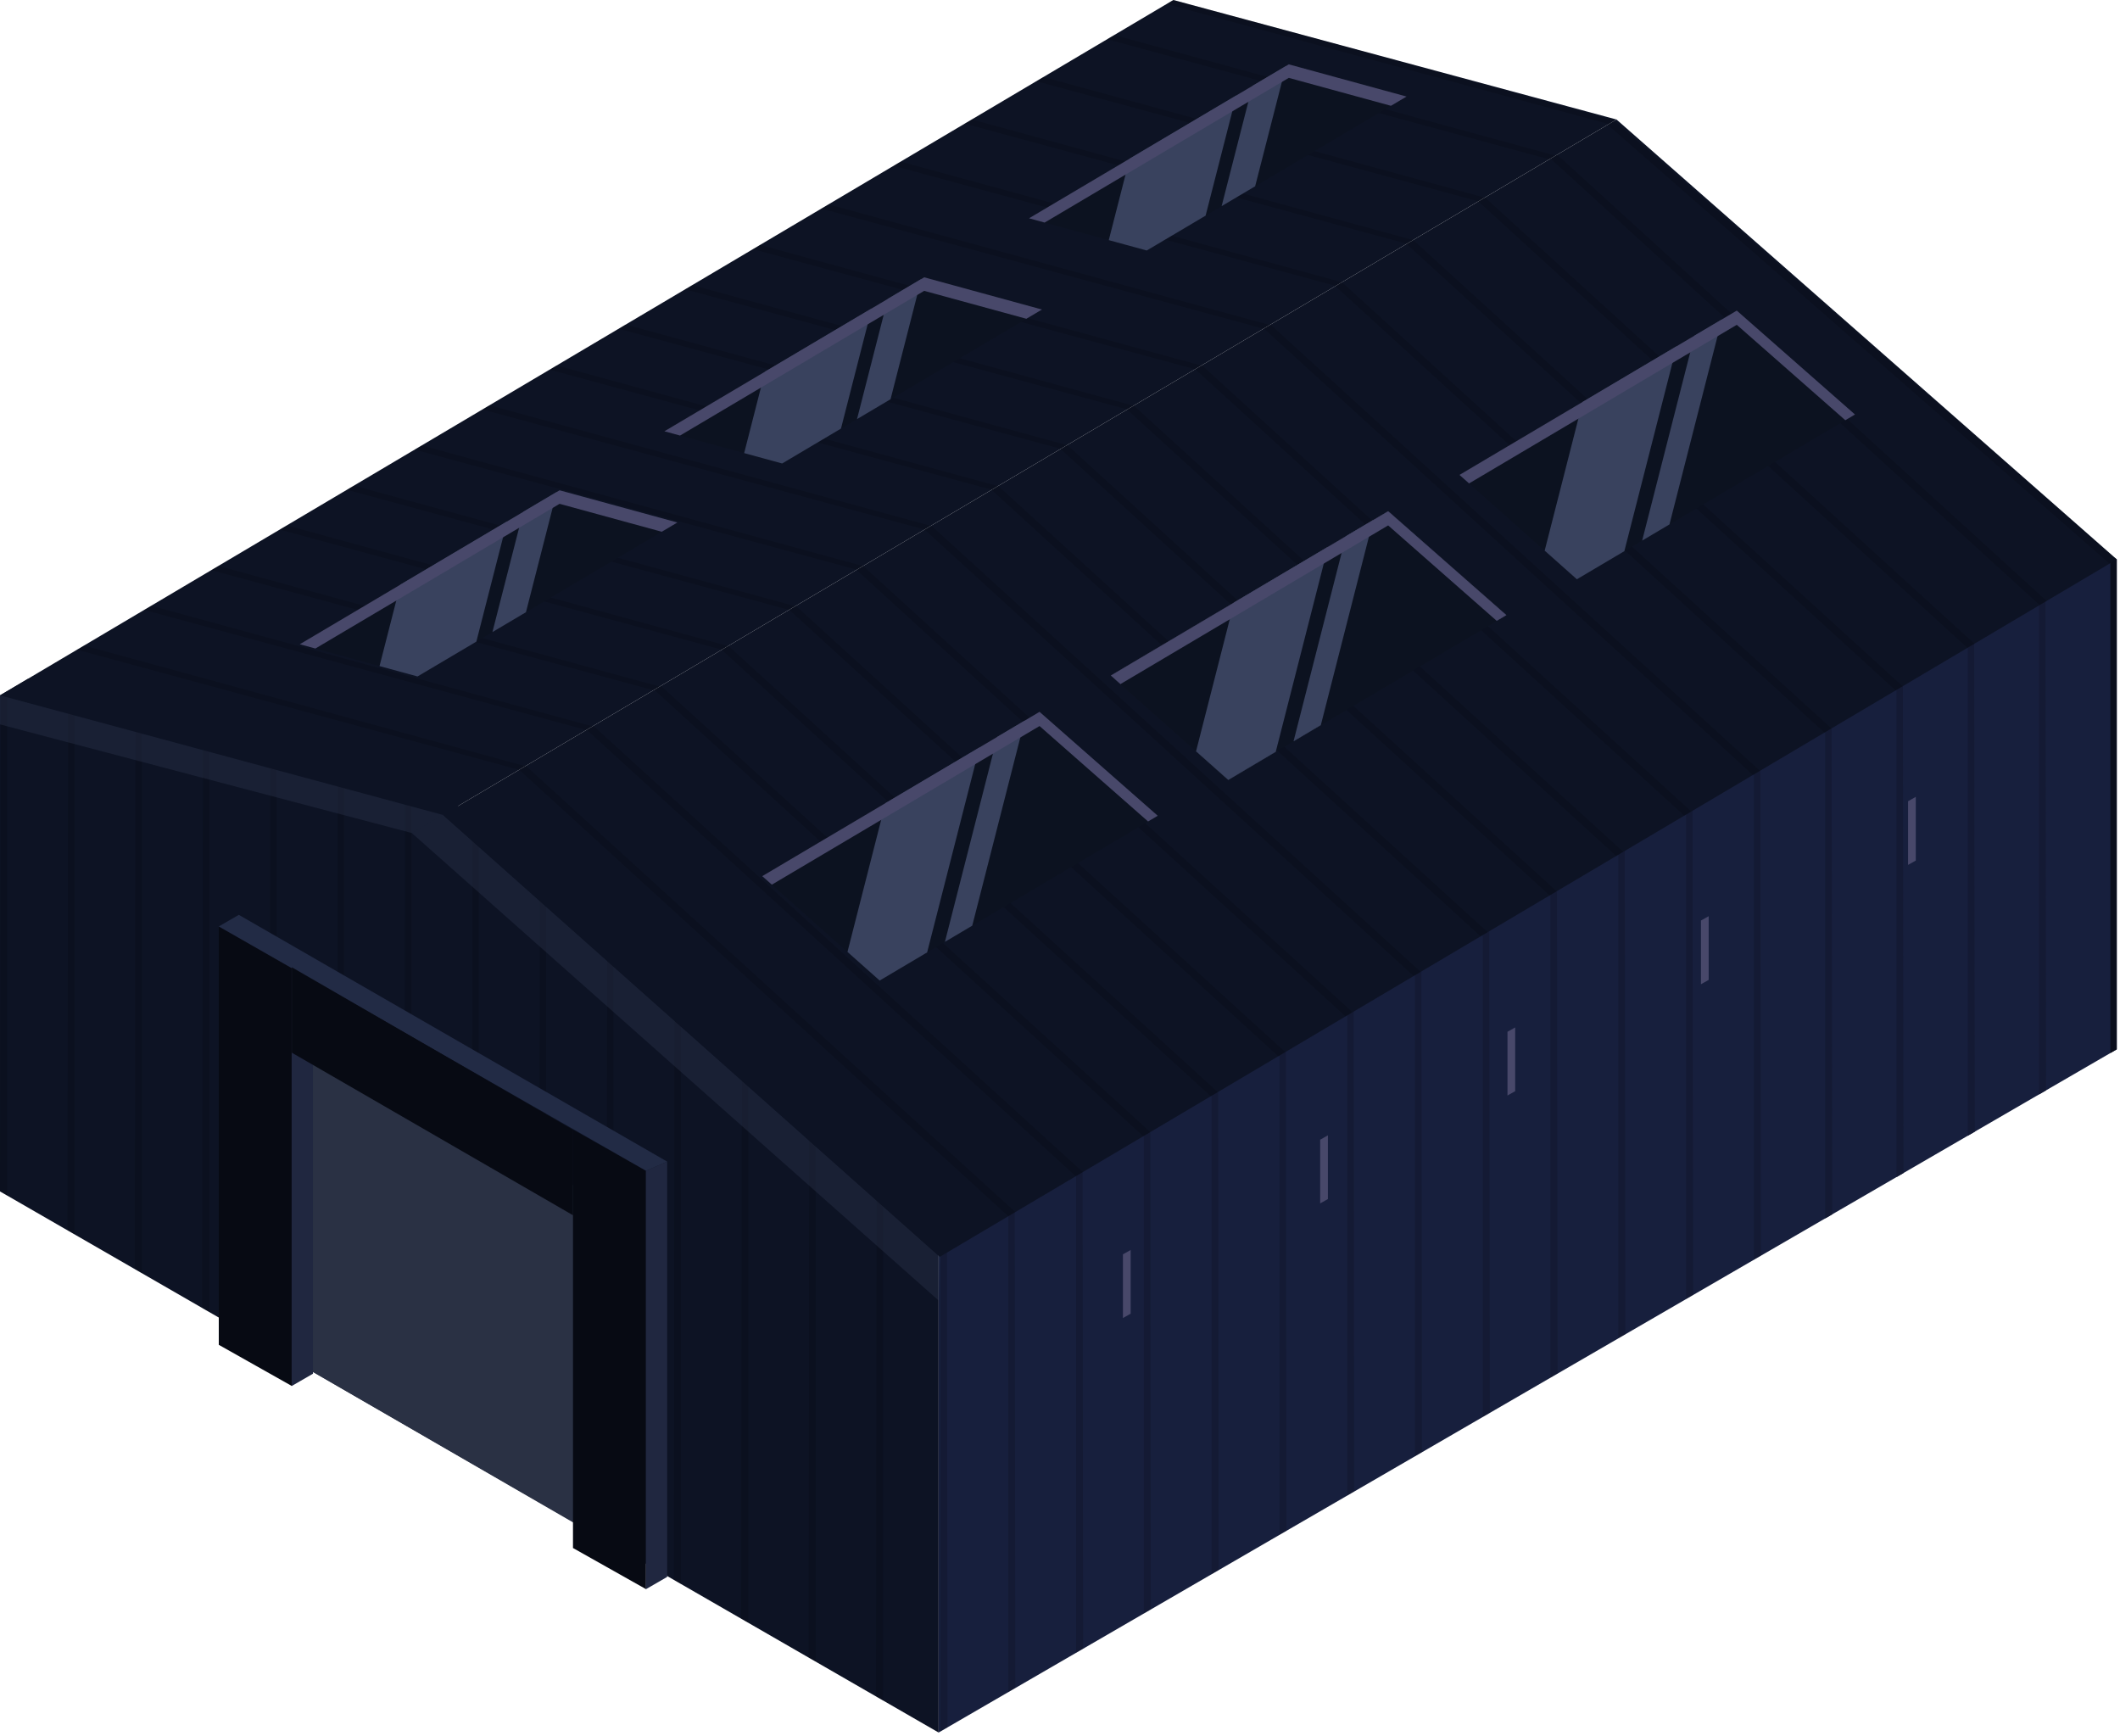 <?xml version="1.0" encoding="UTF-8"?> <svg xmlns="http://www.w3.org/2000/svg" width="287" height="235" viewBox="0 0 287 235" fill="none"> <path d="M3.775 91.892L0 94.126V161.278L127.068 234.525V164.072L60.686 107.993L3.775 91.892Z" fill="#0D1324"></path> <path d="M282.985 73.665L286.561 75.719V142.046L127.066 234.526V164.072L282.985 73.665Z" fill="#171F3D"></path> <path d="M46.57 103.999L45.716 103.757L45.612 187.569L46.57 188.124V103.999Z" fill="black" fill-opacity="0.15"></path> <path d="M73.931 119.184L73.078 118.463L72.987 203.353L73.931 203.898V119.184Z" fill="black" fill-opacity="0.15"></path> <path d="M55.691 106.579L54.843 106.342L54.743 192.835L55.691 193.38V106.579Z" fill="black" fill-opacity="0.15"></path> <path d="M37.446 101.417L36.592 101.176L36.492 182.313L37.446 182.863V101.417Z" fill="black" fill-opacity="0.15"></path> <path d="M28.324 98.837L27.471 98.595L27.371 177.056L28.324 177.606V98.837Z" fill="black" fill-opacity="0.15"></path> <path d="M19.205 96.256L18.346 96.014L18.251 171.795L19.205 172.345V96.256Z" fill="black" fill-opacity="0.15"></path> <path d="M9.128 166.539L10.082 167.089V93.675L9.223 93.434L9.128 166.539Z" fill="black" fill-opacity="0.15"></path> <path d="M63.87 198.096L64.813 198.637V111.48L63.965 110.763L63.87 198.096Z" fill="black" fill-opacity="0.15"></path> <path d="M119.54 157.715L118.667 156.975L118.596 229.644L119.54 230.189V157.715Z" fill="black" fill-opacity="0.15"></path> <path d="M0.009 161.282L0.962 161.833V93.557L0.094 94.069L0.009 161.282Z" fill="black" fill-opacity="0.15"></path> <path d="M110.422 150.006L109.554 149.275L109.473 224.383L110.422 224.928V150.006Z" fill="black" fill-opacity="0.15"></path> <path d="M92.179 134.597L91.316 133.871L91.235 213.869L92.179 214.415V134.597Z" fill="black" fill-opacity="0.15"></path> <path d="M101.298 142.301L100.431 141.571L100.35 219.126L101.298 219.672V142.301Z" fill="black" fill-opacity="0.15"></path> <path d="M83.053 126.893L82.199 126.167L82.109 208.609L83.053 209.154V126.893Z" fill="black" fill-opacity="0.15"></path> <path d="M174.074 136.818L173.202 137.32V207.779L174.15 207.228L174.074 136.818Z" fill="black" fill-opacity="0.15"></path> <path d="M164.903 142.136L164.025 142.643V213.097L164.974 212.551L164.903 142.136Z" fill="black" fill-opacity="0.15"></path> <path d="M192.424 126.177L191.552 126.68V197.138L192.5 196.587L192.424 126.177Z" fill="black" fill-opacity="0.15"></path> <path d="M183.248 131.495L182.38 132.002V202.456L183.324 201.91L183.248 131.495Z" fill="black" fill-opacity="0.15"></path> <path d="M155.723 147.458L154.85 147.961V218.42L155.794 217.869L155.723 147.458Z" fill="black" fill-opacity="0.15"></path> <path d="M127.323 234.379L128.272 233.828L128.201 163.417L127.323 163.925V234.379Z" fill="black" fill-opacity="0.15"></path> <path d="M137.373 158.095L136.5 158.602V229.06L137.449 228.51L137.373 158.095Z" fill="black" fill-opacity="0.15"></path> <path d="M146.551 152.776L145.674 153.284V223.737L146.627 223.187L146.551 152.776Z" fill="black" fill-opacity="0.15"></path> <path d="M201.603 120.854L200.73 121.362V191.815L201.688 191.26L201.603 120.854Z" fill="black" fill-opacity="0.15"></path> <path d="M229.126 104.895L228.258 105.398V175.856L229.211 175.301L229.126 104.895Z" fill="black" fill-opacity="0.15"></path> <path d="M210.774 115.536L209.901 116.039V186.497L210.864 185.937L210.774 115.536Z" fill="black" fill-opacity="0.15"></path> <path d="M257.602 89.012L256.739 89.258V159.342L257.692 158.787L257.602 89.012Z" fill="#141A34"></path> <path d="M276.91 79.491L276.042 79.738V148.147L276.995 147.596L276.91 79.491Z" fill="#141A34"></path> <path d="M285.699 142.548L286.562 142.045V75.719L285.699 75.221V142.548Z" fill="#0A0E1C"></path> <path d="M267.254 84.254L266.391 84.5V153.744L267.344 153.189L267.254 84.254Z" fill="#141A34"></path> <path d="M219.949 110.218L219.081 110.721V181.174L220.039 180.619L219.949 110.218Z" fill="black" fill-opacity="0.15"></path> <path d="M238.299 99.577L237.431 100.08V170.533L238.389 169.983L238.299 99.577Z" fill="black" fill-opacity="0.15"></path> <path d="M247.95 93.979L247.087 94.482V164.936L248.04 164.385L247.95 93.979Z" fill="#141A34"></path> <path opacity="0.3" d="M127.067 176.046L127.229 170.13L59.969 110.318L55.748 112.761L127.067 176.046Z" fill="#38405C"></path> <path d="M0 94.126L158.846 0L218.839 16.177L59.97 110.317L0 94.126Z" fill="#0D1324"></path> <path opacity="0.3" d="M59.97 110.318L0 94.126V98.059L55.748 112.761L59.97 110.318Z" fill="#38405C"></path> <path d="M127.229 170.13L286.563 75.719L218.839 16.177L59.969 110.317L127.229 170.13Z" fill="#0D1324"></path> <path d="M107.738 82.01L106.842 82.541L173.049 142.98L173.997 142.416L107.738 82.01Z" fill="black" fill-opacity="0.15"></path> <path d="M116.847 76.611L115.95 77.142L182.157 137.581L183.105 137.021L116.847 76.611Z" fill="black" fill-opacity="0.15"></path> <path d="M126.07 71.147L125.168 71.683L191.38 132.117L192.324 131.557L126.07 71.147Z" fill="black" fill-opacity="0.15"></path> <path d="M98.603 87.423L97.702 87.954L163.914 148.393L164.857 147.828L98.603 87.423Z" fill="black" fill-opacity="0.15"></path> <path d="M80.331 98.253L79.43 98.784L145.636 159.223L146.585 158.659L80.331 98.253Z" fill="black" fill-opacity="0.15"></path> <path d="M135.134 65.776L134.233 66.308L200.444 126.746L201.393 126.186L135.134 65.776Z" fill="black" fill-opacity="0.15"></path> <path d="M136.501 164.636L137.45 164.072L71.191 103.666L70.29 104.197L136.501 164.636Z" fill="black" fill-opacity="0.15"></path> <path d="M89.466 92.835L88.57 93.371L154.776 153.806L155.725 153.246L89.466 92.835Z" fill="black" fill-opacity="0.15"></path> <path d="M162.701 49.442L161.804 49.974L228.011 110.412L228.96 109.848L162.701 49.442Z" fill="black" fill-opacity="0.15"></path> <path d="M201.033 26.728L200.132 27.259L266.343 87.698L267.292 87.138L201.033 26.728Z" fill="black" fill-opacity="0.15"></path> <path d="M191.316 32.487L190.415 33.019L256.626 93.457L257.574 92.897L191.316 32.487Z" fill="black" fill-opacity="0.15"></path> <path d="M210.808 20.935L209.906 21.467L276.118 81.906L277.066 81.346L210.808 20.935Z" fill="black" fill-opacity="0.15"></path> <path d="M144.48 60.239L143.579 60.771L209.79 121.21L210.739 120.65L144.48 60.239Z" fill="black" fill-opacity="0.15"></path> <path d="M218.535 16.357L217.643 16.884L285.586 76.298L286.534 75.738L218.535 16.357Z" fill="black" fill-opacity="0.15"></path> <path d="M153.485 54.902L152.588 55.434L218.8 115.873L219.748 115.308L153.485 54.902Z" fill="black" fill-opacity="0.15"></path> <path d="M181.672 38.199L180.776 38.73L246.982 99.169L247.936 98.609L181.672 38.199Z" fill="black" fill-opacity="0.15"></path> <path d="M171.996 43.935L171.1 44.466L237.307 104.905L238.255 104.34L171.996 43.935Z" fill="black" fill-opacity="0.15"></path> <path d="M57.09 60.297L56.136 60.861L115.992 77.119L116.827 76.626L57.09 60.297Z" fill="black" fill-opacity="0.15"></path> <path d="M66.268 54.86L65.315 55.425L125.171 71.682L126.005 71.184L66.268 54.86Z" fill="black" fill-opacity="0.15"></path> <path d="M47.912 65.738L46.963 66.298L106.814 82.556L107.654 82.062L47.912 65.738Z" fill="black" fill-opacity="0.15"></path> <path d="M29.557 76.611L28.608 77.176L88.464 93.433L89.299 92.935L29.557 76.611Z" fill="black" fill-opacity="0.15"></path> <path d="M38.821 71.123L37.872 71.687L97.728 87.945L98.563 87.451L38.821 71.123Z" fill="black" fill-opacity="0.15"></path> <path d="M70.281 104.207L71.115 103.714L11.378 87.385L10.429 87.95L70.281 104.207Z" fill="black" fill-opacity="0.15"></path> <path d="M20.469 82.001L19.52 82.561L79.372 98.819L80.206 98.325L20.469 82.001Z" fill="black" fill-opacity="0.15"></path> <path d="M75.359 49.471L74.406 50.035L134.257 66.293L135.096 65.8L75.359 49.471Z" fill="black" fill-opacity="0.15"></path> <path d="M112.156 27.668L111.198 28.237L171.049 44.495L171.893 43.996L112.156 27.668Z" fill="black" fill-opacity="0.15"></path> <path d="M131.559 16.172L130.601 16.736L190.457 32.994L191.296 32.496L131.559 16.172Z" fill="black" fill-opacity="0.15"></path> <path d="M150.838 4.744L149.885 5.309L209.741 21.571L210.58 21.069L150.838 4.744Z" fill="black" fill-opacity="0.15"></path> <path d="M141.253 10.427L140.295 10.992L200.151 27.249L200.99 26.751L141.253 10.427Z" fill="black" fill-opacity="0.15"></path> <path d="M168.984 2.733L158.843 0L157.928 0.541L217.784 16.799L218.623 16.3L168.984 2.733Z" fill="black" fill-opacity="0.15"></path> <path d="M84.708 43.935L83.755 44.499L143.606 60.757L144.445 60.259L84.708 43.935Z" fill="black" fill-opacity="0.15"></path> <path d="M93.715 38.597L92.757 39.162L152.613 55.42L153.453 54.922L93.715 38.597Z" fill="black" fill-opacity="0.15"></path> <path d="M102.892 33.157L101.934 33.726L161.79 49.983L162.63 49.485L102.892 33.157Z" fill="black" fill-opacity="0.15"></path> <path d="M121.93 21.875L120.972 22.444L180.828 38.702L181.667 38.204L121.93 21.875Z" fill="black" fill-opacity="0.15"></path> <path d="M39.31 138.113L78.592 161.036V206.664L39.31 183.959V138.113Z" fill="#2A3144"></path> <path d="M29.618 125.409L39.507 130.978V187.617L29.618 182.043V125.409Z" fill="#070A13"></path> <path d="M39.485 130.987L42.369 129.74V185.956L39.485 187.621V130.987Z" fill="#202740"></path> <path d="M77.569 152.914L87.458 158.484V215.118L77.569 209.548V152.914Z" fill="#070A13"></path> <path d="M87.436 158.488L90.319 157.24V213.462L87.436 215.127V158.488Z" fill="#202740"></path> <path d="M29.618 125.408L87.458 158.483L90.318 157.241L32.331 123.838L29.618 125.408Z" fill="#222B45"></path> <path d="M39.508 130.935V142.501L77.57 164.504V152.942L39.508 130.935Z" fill="#070A13"></path> <path d="M152.019 169.793V178.418L153.067 177.829V169.205L152.019 169.793Z" fill="#48486A"></path> <path d="M178.721 154.276V162.9L179.769 162.312V153.687L178.721 154.276Z" fill="#48486A"></path> <path d="M204.079 139.669V148.294L205.122 147.706V139.081L204.079 139.669Z" fill="#48486A"></path> <path d="M230.268 124.611V133.235L231.316 132.647V124.022L230.268 124.611Z" fill="#48486A"></path> <path d="M258.308 108.458V117.078L259.356 116.489V107.865L258.308 108.458Z" fill="#48486A"></path> <path d="M119.084 132.733L156.733 110.427L140.73 96.356L103.19 118.601L119.084 132.733Z" fill="#0C1220"></path> <path d="M114.728 128.857L119.087 132.733L125.513 128.923L132.599 101.176L119.869 108.719L114.728 128.857Z" fill="#39425E"></path> <path d="M138.707 97.557L135.003 99.748L127.921 127.496L131.621 125.304L138.707 97.557Z" fill="#39425E"></path> <path d="M140.73 98.282L155.424 111.2L156.733 110.427L140.73 96.356L103.19 118.601L104.49 119.753L140.73 98.282Z" fill="#48486A"></path> <path d="M166.283 105.573L203.927 83.267L187.925 69.201L150.389 91.441L166.283 105.573Z" fill="#0C1220"></path> <path d="M161.919 101.697L166.282 105.573L172.709 101.763L179.79 74.016L167.06 81.563L161.919 101.697Z" fill="#39425E"></path> <path d="M185.898 70.401L182.199 72.593L175.117 100.341L178.812 98.149L185.898 70.401Z" fill="#39425E"></path> <path d="M187.925 71.123L202.618 84.04L203.927 83.267L187.925 69.201L150.389 91.441L151.689 92.599L187.925 71.123Z" fill="#48486A"></path> <path d="M166.283 105.573L203.927 83.267L187.925 69.201L150.389 91.441L166.283 105.573Z" fill="#0C1220"></path> <path d="M161.919 101.697L166.282 105.573L172.709 101.763L179.79 74.016L167.06 81.563L161.919 101.697Z" fill="#39425E"></path> <path d="M185.898 70.401L182.199 72.593L175.117 100.341L178.812 98.149L185.898 70.401Z" fill="#39425E"></path> <path d="M187.925 71.123L202.618 84.04L203.927 83.267L187.925 69.201L150.389 91.441L151.689 92.599L187.925 71.123Z" fill="#48486A"></path> <path d="M213.474 78.414L251.123 56.108L235.12 42.042L197.58 64.287L213.474 78.414Z" fill="#0C1220"></path> <path d="M209.114 74.538L213.473 78.414L219.9 74.609L226.986 46.862L214.256 54.404L209.114 74.538Z" fill="#39425E"></path> <path d="M233.095 43.242L229.396 45.433L222.31 73.181L226.009 70.989L233.095 43.242Z" fill="#39425E"></path> <path d="M235.12 43.968L249.814 56.886L251.123 56.108L235.12 42.042L197.58 64.287L198.88 65.439L235.12 43.968Z" fill="#48486A"></path> <path d="M40.586 87.209L75.755 66.369L91.701 70.728L56.527 91.569L40.586 87.209Z" fill="#0C1220"></path> <path d="M75.366 66.596L70.827 69.286L66.663 85.563L71.202 82.873L75.366 66.596Z" fill="#39425E"></path> <path d="M51.379 90.165L56.525 91.569L64.488 86.854L68.653 70.577L54.201 79.14L51.379 90.165Z" fill="#39425E"></path> <path d="M75.755 68.2L89.586 71.981L91.701 70.728L75.755 66.369L40.586 87.209L42.697 87.788L75.755 68.2Z" fill="#48486A"></path> <path d="M89.946 58.38L125.114 37.539L141.06 41.899L105.887 62.739L89.946 58.38Z" fill="#0C1220"></path> <path d="M124.724 37.767L120.185 40.457L116.02 56.734L120.559 54.044L124.724 37.767Z" fill="#39425E"></path> <path d="M100.743 61.335L105.885 62.74L113.848 58.019L118.012 41.747L103.561 50.31L100.743 61.335Z" fill="#39425E"></path> <path d="M125.114 39.37L138.945 43.151L141.06 41.899L125.114 37.539L89.946 58.38L92.061 58.959L125.114 39.37Z" fill="#48486A"></path> <path d="M139.303 29.55L174.472 8.71L190.418 13.069L155.244 33.91L139.303 29.55Z" fill="#0C1220"></path> <path d="M174.088 8.938L169.549 11.628L165.38 27.905L169.919 25.215L174.088 8.938Z" fill="#39425E"></path> <path d="M150.103 32.506L155.244 33.91L163.212 29.19L167.377 12.913L152.925 21.476L150.103 32.506Z" fill="#39425E"></path> <path d="M174.472 10.541L188.303 14.322L190.418 13.069L174.472 8.71L139.303 29.55L141.419 30.129L174.472 10.541Z" fill="#48486A"></path> </svg> 
